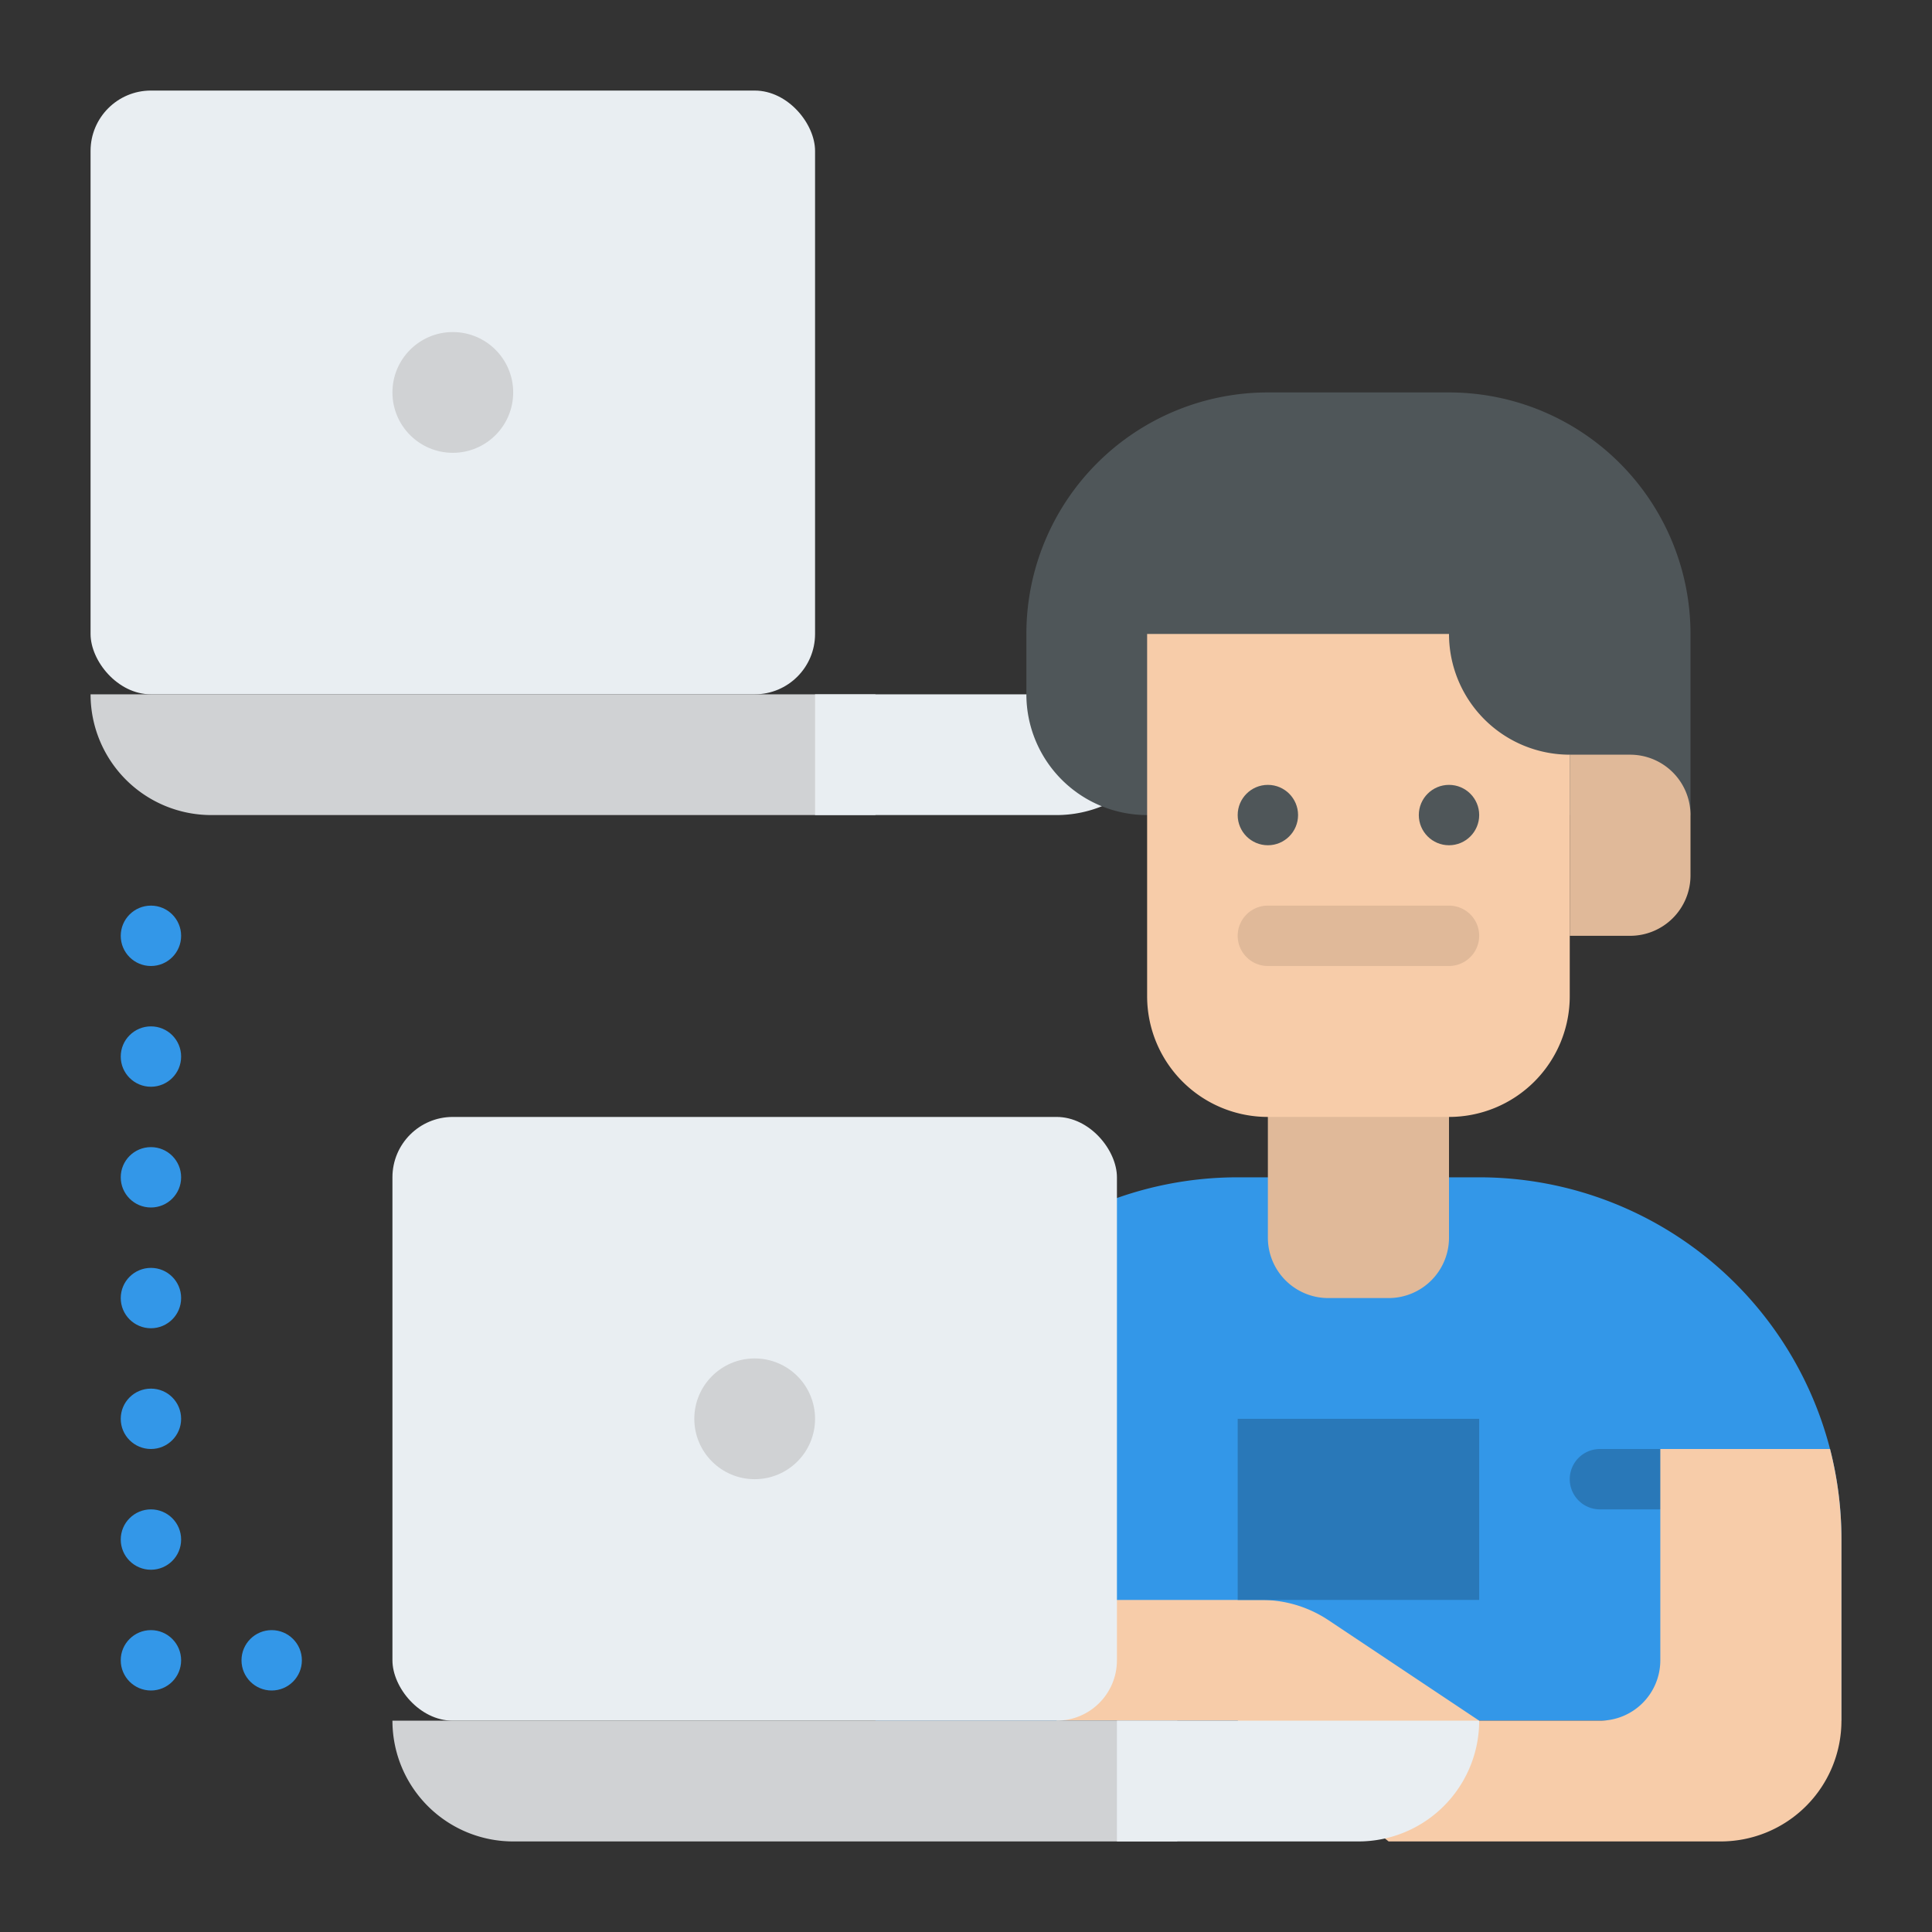 <svg id="Flat" height="512" viewBox="0 0 512 512" width="512" xmlns="http://www.w3.org/2000/svg"><rect x="0" y="0" width="512" height="512" fill="#333333" stroke="none"/><path d="m484.98 384a96.045 96.045 0 0 0 -92.98-72h-64a96 96 0 0 0 -96 96v48h256v-48a96.353 96.353 0 0 0 -3.02-24z" fill="#3397e8"/><path d="m440 400h-16a8 8 0 0 1 0-16h16a8 8 0 0 1 0 16z" fill="#2978b8"/><rect fill="#e9eef2" height="160" rx="16" width="192" x="24" y="24"/><circle cx="120" cy="104" fill="#d0d2d4" r="16"/><path d="m24 184h208a0 0 0 0 1 0 0v32a0 0 0 0 1 0 0h-176a32 32 0 0 1 -32-32 0 0 0 0 1 0 0z" fill="#d0d2d4"/><path d="m216 184h96a0 0 0 0 1 0 0 32 32 0 0 1 -32 32h-64a0 0 0 0 1 0 0v-32a0 0 0 0 1 0 0z" fill="#e9eef2"/><path d="m336 280h48a0 0 0 0 1 0 0v48a16 16 0 0 1 -16 16h-16a16 16 0 0 1 -16-16v-48a0 0 0 0 1 0 0z" fill="#e0b999"/><path d="m488 408v48a32 32 0 0 1 -32 32h-88l-40-32h-48v-32h54.31a32.008 32.008 0 0 1 17.75 5.37l39.94 26.63h32a16 16 0 0 0 16-16v-56h44.98a96.353 96.353 0 0 1 3.02 24z" fill="#f7cca9"/><rect fill="#e9eef2" height="160" rx="16" width="192" x="104" y="296"/><circle cx="200" cy="376" fill="#d0d2d4" r="16"/><path d="m104 456h208a0 0 0 0 1 0 0v32a0 0 0 0 1 0 0h-176a32 32 0 0 1 -32-32 0 0 0 0 1 0 0z" fill="#d0d2d4"/><path d="m296 456h96a0 0 0 0 1 0 0 32 32 0 0 1 -32 32h-64a0 0 0 0 1 0 0v-32a0 0 0 0 1 0 0z" fill="#e9eef2"/><path d="m328 376h64v48h-64z" fill="#2978b8"/><g fill="#3397e8"><circle cx="40" cy="248" r="8"/><circle cx="40" cy="280" r="8"/><circle cx="40" cy="312" r="8"/><circle cx="40" cy="344" r="8"/><circle cx="40" cy="376" r="8"/><circle cx="40" cy="408" r="8"/><circle cx="40" cy="440" r="8"/><circle cx="72" cy="440" r="8"/></g><path d="m336 104h48a64 64 0 0 1 64 64v48a0 0 0 0 1 0 0h-144a32 32 0 0 1 -32-32v-16a64 64 0 0 1 64-64z" fill="#4f5659"/><path d="m336 296h48a32 32 0 0 0 32-32v-64a32 32 0 0 1 -32-32h-80v96a32 32 0 0 0 32 32z" fill="#f7cca9"/><path d="m416 200h16a16 16 0 0 1 16 16v16a16 16 0 0 1 -16 16h-16a0 0 0 0 1 0 0v-48a0 0 0 0 1 0 0z" fill="#e0b999"/><path d="m384 256h-48a8 8 0 0 1 0-16h48a8 8 0 0 1 0 16z" fill="#e0b999"/><g fill="#4f5659"><circle cx="336" cy="216" r="8"/><circle cx="384" cy="216" r="8"/></g></svg>